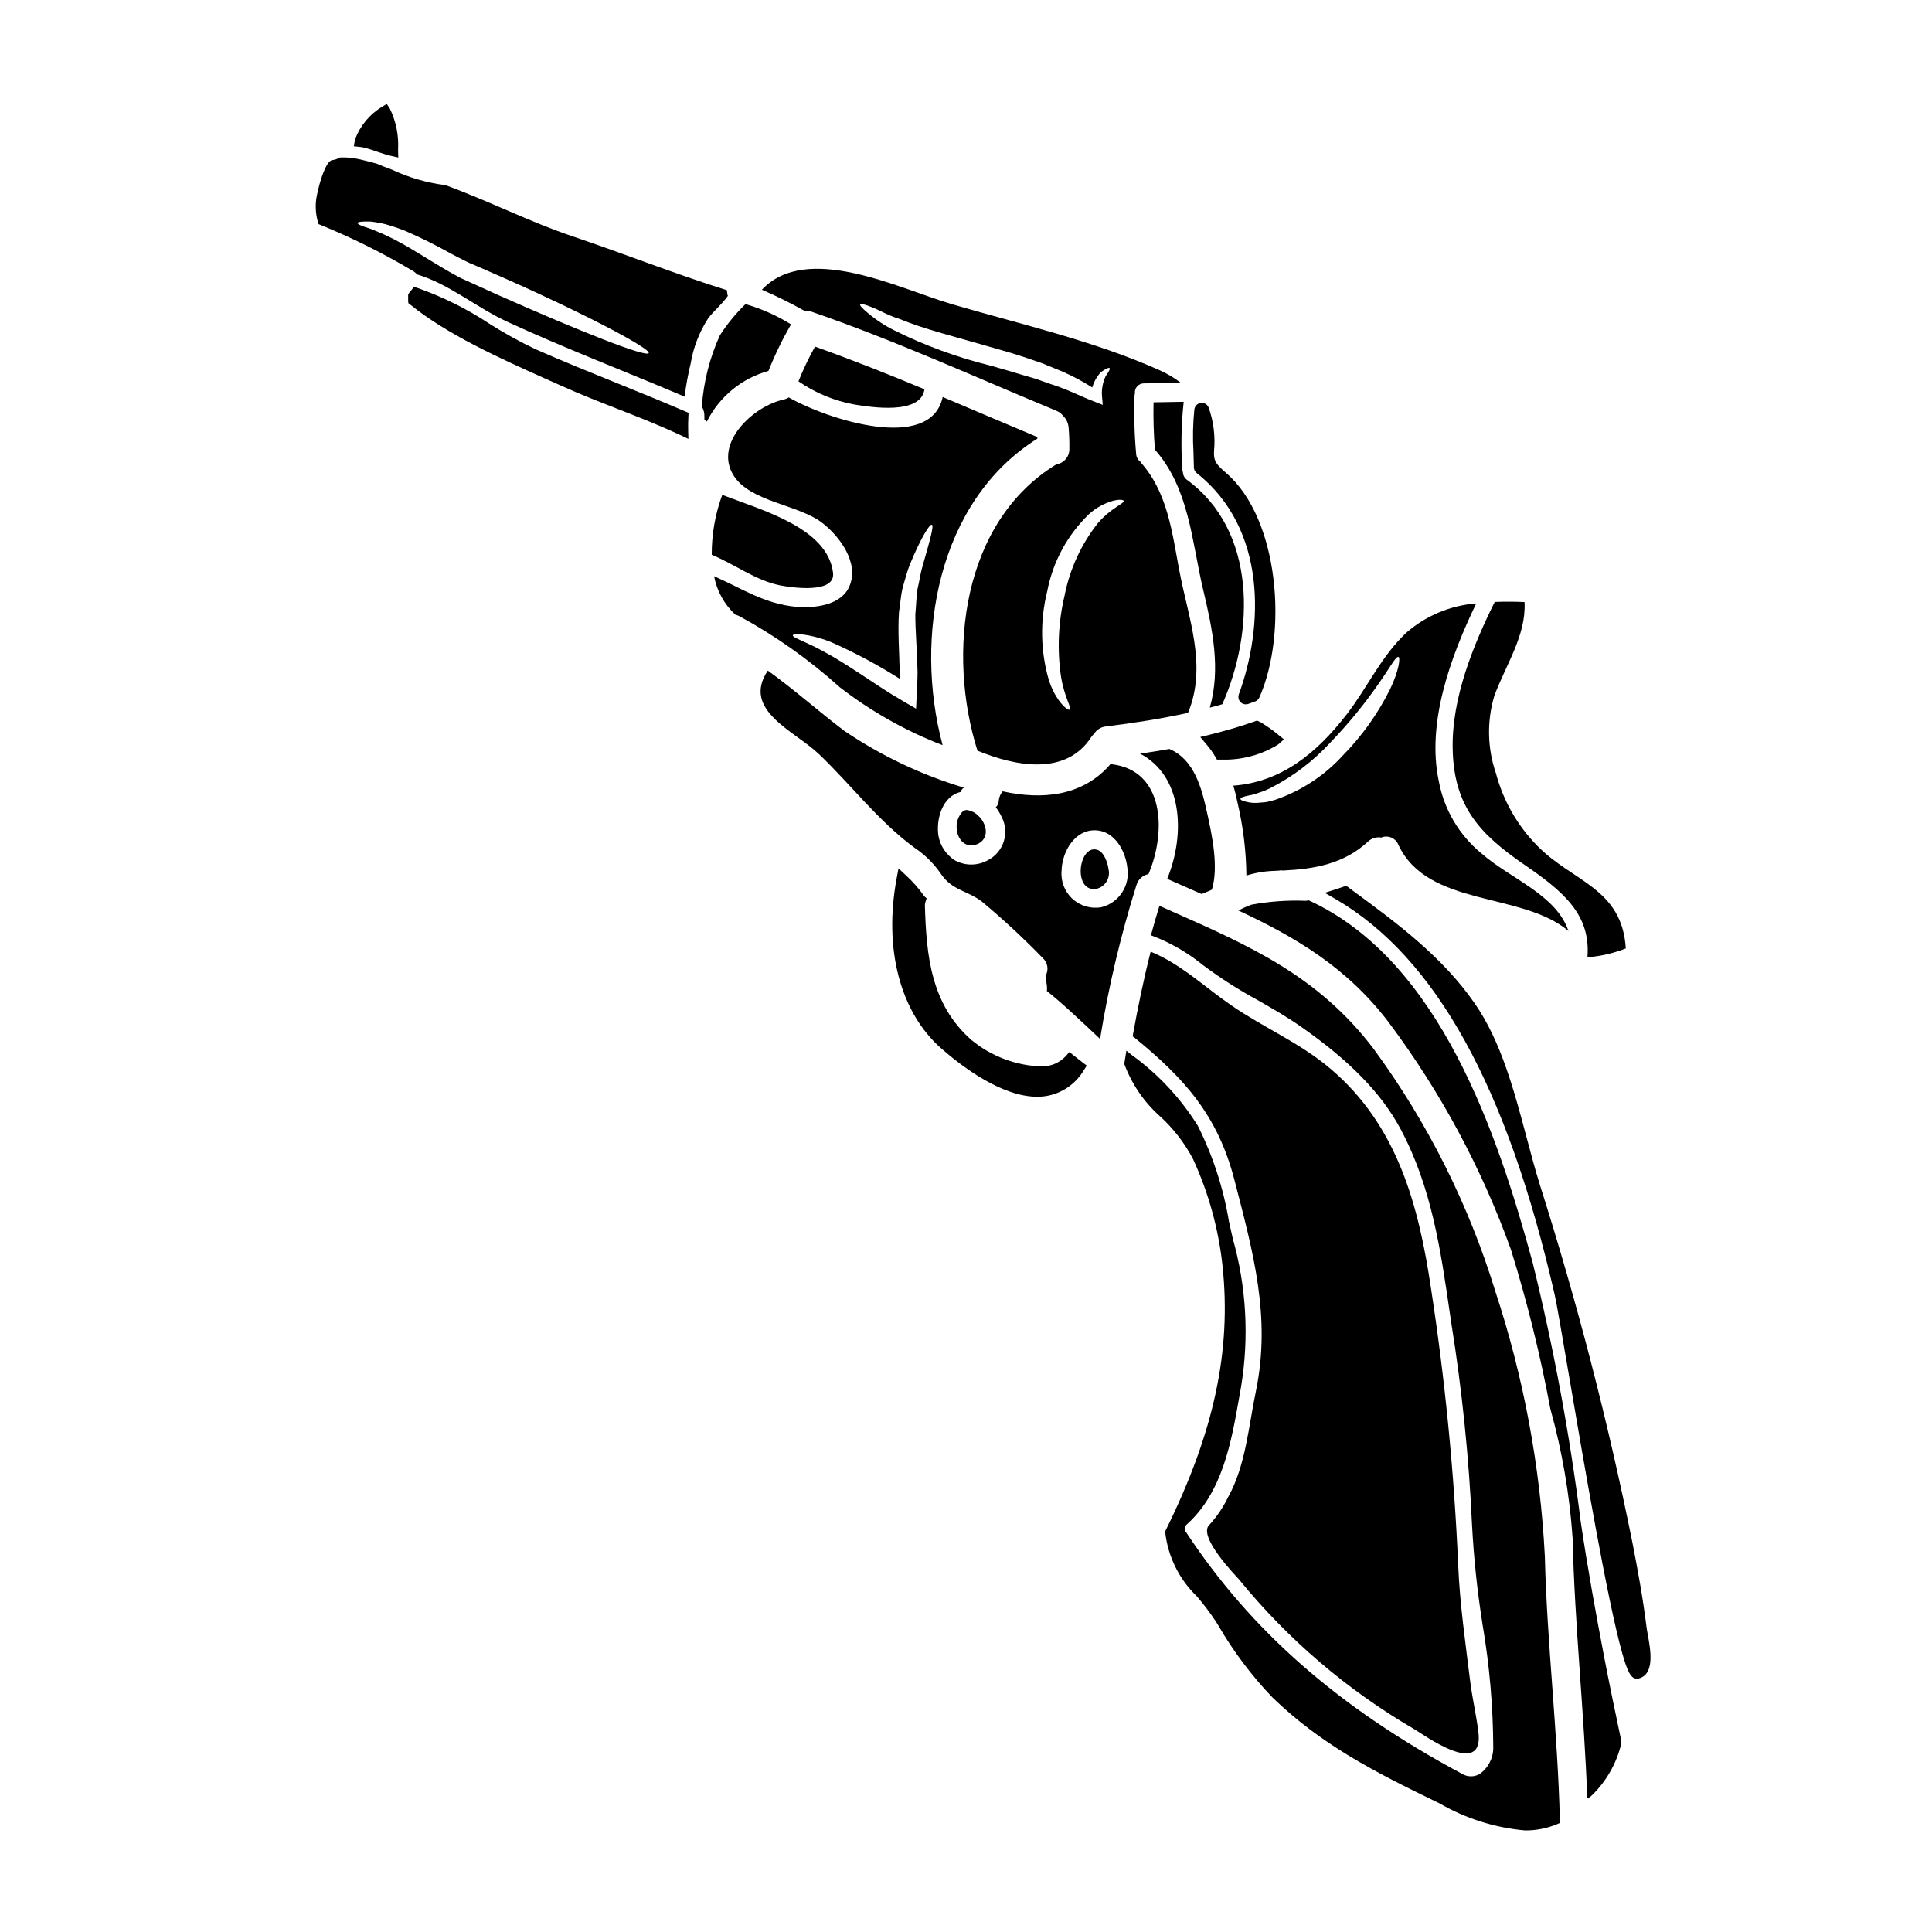 <?xml version="1.0" encoding="UTF-8"?>
<!-- Uploaded to: SVG Find, www.svgfind.com, Generator: SVG Find Mixer Tools -->
<svg fill="#000000" width="800px" height="800px" version="1.1" viewBox="144 144 512 512" xmlns="http://www.w3.org/2000/svg">
 <g>
  <path d="m370.54 251.22c3.914 0.621 17.469 2.898 18.457-4.051-9.566-3.996-19.215-7.82-29.004-11.309h-0.004c-1.66 2.969-3.125 6.039-4.387 9.199 4.477 3.102 9.57 5.203 14.938 6.16z"/>
  <path d="m449.7 250.62c-0.09 4.188 0.031 8.375 0.367 12.551 9.145 10.379 9.734 24.25 12.801 37.188 2.504 10.52 4.668 20.934 1.742 31.168 1.125-0.281 2.223-0.59 3.316-0.902 8.555-19.285 9.117-45.965-9.367-59.465-0.641-0.457-1.031-1.184-1.066-1.969-0.102-0.285-0.16-0.59-0.168-0.895-0.398-5.938-0.277-11.898 0.363-17.812-2.644 0.055-5.316 0.082-7.988 0.137z"/>
  <path d="m359.23 226.66c22.043 7.598 43.184 17.27 64.699 26.191 0.707 0.285 1.328 0.75 1.801 1.348 0.859 0.836 1.379 1.957 1.461 3.148 0.16 1.844 0.227 3.695 0.199 5.543 0.078 2.059-1.398 3.852-3.434 4.164-25.066 15.262-29.027 50.074-20.93 75.875 9.93 4.106 23.461 6.836 30.184-3.629h0.004c0.215-0.305 0.457-0.59 0.73-0.848 0.699-1.094 1.859-1.809 3.148-1.938 7.312-0.898 14.562-2.023 21.746-3.602 5.203-12.543 0-25.289-2.336-37.863-1.887-10.012-3.098-20.562-10.188-28.496l-0.082-0.164 0.004-0.004c-0.621-0.434-1.031-1.105-1.125-1.859-0.477-5.215-0.625-10.457-0.449-15.695 0.008-0.184 0.043-0.363 0.109-0.535-0.09-0.691 0.125-1.387 0.59-1.906s1.133-0.809 1.832-0.793c3.234 0 6.473-0.086 9.734-0.141v-0.004c-1.723-1.32-3.59-2.434-5.57-3.316-17.508-7.84-36.969-12.215-55.293-17.586-13.641-4.023-38.258-16.43-50.156-3.769 3.898 1.691 7.707 3.578 11.414 5.656 0.645-0.086 1.297-0.008 1.906 0.223zm82.566 50.074c0.137 0.336-0.758 0.816-2.027 1.688-1.781 1.16-3.391 2.559-4.785 4.16-4.445 5.617-7.484 12.215-8.859 19.246-1.672 7.019-1.996 14.293-0.957 21.434 0.871 5.43 2.871 8.328 2.336 8.777-0.395 0.477-3.715-2.055-5.598-7.961-2.172-7.606-2.309-15.648-0.395-23.32 1.48-7.848 5.375-15.039 11.141-20.562 1.848-1.656 4.051-2.859 6.441-3.519 1.688-0.395 2.586-0.227 2.703 0.059zm-66.816-51.34c1.832 0.648 4.277 2.195 7.477 3.148 6.051 2.586 15.25 4.863 25.32 7.789 2.844 0.789 5.625 1.633 8.297 2.535 1.324 0.449 2.617 0.898 3.887 1.324 1.262 0.504 2.473 1.012 3.656 1.488v-0.004c3.434 1.355 6.731 3.031 9.84 5.016 0.438-1.523 1.227-2.922 2.309-4.082 1.352-0.957 2.137-1.262 2.305-1.039 0.168 0.223-0.25 0.984-1.039 2.082-0.805 1.68-1.145 3.543-0.988 5.398l0.199 2.25-2.449-0.957c-3.234-1.211-6.981-3.234-11.703-4.672-1.156-0.395-2.34-0.816-3.543-1.262-1.266-0.367-2.531-0.73-3.852-1.125-2.617-0.789-5.344-1.605-8.215-2.394l0.004 0.004c-8.836-2.172-17.402-5.312-25.543-9.371-2.469-1.227-4.785-2.746-6.894-4.523-1.492-1.238-2.246-2.027-2.082-2.305 0.168-0.281 1.219-0.035 3.016 0.699z"/>
  <path d="m398.98 359.21c-0.992 1.109-1.52 2.559-1.465 4.051 0.086 3.207 2.422 5.879 5.738 4.328 4.109-2.168 1.211-8.074-2.617-8.863-0.602-0.168-1.242 0.02-1.656 0.484z"/>
  <path d="m244.09 184.25 0.07 0.023c0.789 0.246 1.648 0.527 2.512 0.82l2.875 0.652-0.051-2.098h-0.004c0.219-3.773-0.543-7.539-2.211-10.93l-0.789-1.18-1.223 0.742c-3.293 1.992-5.82 5.031-7.172 8.637l-0.34 1.84 2.195 0.242h0.004c1.402 0.332 2.781 0.75 4.133 1.25z"/>
  <path d="m336.89 222.41c-0.133-0.332-0.199-0.688-0.195-1.043-0.008-0.156-0.027-0.309-0.062-0.457-13.871-4.359-27.234-9.68-41.016-14.32-11.113-3.742-22.305-9.422-33.586-13.531-4.91-0.613-9.695-1.996-14.172-4.106-1.438-0.508-2.754-1.043-3.996-1.574-1.465-0.395-2.957-0.816-4.504-1.152h0.004c-1.688-0.398-3.418-0.566-5.148-0.504-0.082 0.027-0.168 0.047-0.254 0.055-0.57 0.355-1.215 0.578-1.883 0.645-1.77 0.195-3.461 6.273-3.824 8.188h-0.004c-0.82 2.879-0.758 5.934 0.168 8.777 8.551 3.457 16.828 7.555 24.754 12.266 0.516 0.266 0.977 0.629 1.352 1.07 8.66 2.613 15.668 8.75 24.008 12.594 15.414 7.086 31.281 13.164 46.895 19.801v0.004c0.367-2.945 0.898-5.867 1.602-8.75 0.707-4.281 2.289-8.367 4.644-12.012 1.285-1.758 3.703-3.758 5.219-5.949zm-60.566-0.086c-2.668-1.207-5.258-2.363-7.762-3.516-0.645-0.285-1.266-0.562-1.859-0.848-0.367-0.164-0.535-0.223-1.012-0.477l-0.902-0.508c-1.18-0.645-2.363-1.289-3.461-1.969-4.387-2.59-8.156-5.062-11.449-6.809-1.629-0.926-3.176-1.602-4.5-2.246-1.324-0.508-2.449-1.07-3.461-1.41-2.027-0.617-3.148-1.094-3.148-1.434 0.059-0.34 1.266-0.453 3.434-0.395l0.004 0.004c1.367 0.148 2.719 0.395 4.051 0.73 1.719 0.48 3.41 1.051 5.066 1.715 4.164 1.801 8.227 3.816 12.176 6.047 1.098 0.59 2.223 1.152 3.379 1.742l0.875 0.422c0.109 0.086 0.562 0.254 0.816 0.395 0.617 0.25 1.262 0.531 1.887 0.789 2.531 1.125 5.148 2.246 7.82 3.434 21.375 9.477 38.145 18.426 37.641 19.578-0.574 1.238-18.184-5.738-39.594-15.246z"/>
  <path d="m326.48 253.41-0.934-0.395c-6.016-2.59-12.082-5.051-18.152-7.512-7.062-2.863-14.363-5.82-21.445-8.938h0.004c-4.191-1.996-8.258-4.238-12.18-6.723-5.953-3.949-12.371-7.148-19.113-9.523l-0.98-0.289-0.613 0.812c-0.117 0.145-0.25 0.273-0.395 0.395l-0.508 0.789v0.668 0.988l0.047 0.637 0.496 0.395c9.84 7.973 23.586 14.145 35.707 19.59l4.422 1.969c4.773 2.16 9.84 4.144 14.738 6.059 5.555 2.176 11.293 4.426 16.695 6.961l2.16 1.016-0.059-2.394c-0.031-1.18 0-2.363 0.055-3.543z"/>
  <path d="m472.03 357.04c1.449 6.231 2.215 12.598 2.277 18.988 2.418-0.75 4.926-1.168 7.457-1.238 0.395-0.027 0.789-0.027 1.152-0.055 0.34-0.094 0.695-0.105 1.039-0.027 8.355-0.395 16.137-1.715 22.59-7.68 0.938-0.895 2.242-1.293 3.519-1.07 0.855-0.355 1.816-0.348 2.668 0.02 0.852 0.363 1.523 1.055 1.855 1.918 7.793 16.598 32.715 12.379 45.066 22.828-3.262-9.652-15.352-13.777-23.125-20.621l0.004 0.004c-5.863-4.832-9.84-11.578-11.227-19.047-3.316-15.5 3.125-33.023 9.902-47.145-6.789 0.527-13.234 3.207-18.395 7.648-6.836 6.383-10.297 14.457-15.895 21.715-7.988 10.352-17.387 17.977-30.074 18.934 0.484 1.621 0.875 3.25 1.184 4.828zm3.039-2.25c0.855-0.145 1.695-0.383 2.504-0.703 0.449-0.168 0.93-0.281 1.434-0.477 0.535-0.254 1.07-0.508 1.66-0.758v-0.004c5.949-3.031 11.312-7.098 15.836-12.012 4.723-4.891 9.039-10.156 12.91-15.742 3.012-4.305 4.504-7.203 5.176-7.008 0.59 0.168 0.141 3.711-2.25 8.66-3.207 6.418-7.398 12.297-12.43 17.414-4.93 5.422-11.16 9.496-18.105 11.84-0.676 0.168-1.352 0.34-1.969 0.508-0.629 0.105-1.262 0.168-1.902 0.191-0.961 0.125-1.941 0.109-2.898-0.055-1.488-0.285-2.305-0.594-2.305-0.93-0.004-0.336 0.852-0.645 2.344-0.926z"/>
  <path d="m460.39 267.84c0.004 0.594 0.277 1.152 0.742 1.523 18.734 14.812 17.711 40.848 11.168 58.648v-0.004c-0.223 0.605-0.137 1.277 0.23 1.809 0.367 0.527 0.969 0.84 1.613 0.84 0.238 0 0.473-0.043 0.695-0.125l1.797-0.645h0.004c0.492-0.188 0.887-0.562 1.102-1.043 7.551-16.988 5.309-47.316-8.781-59.48-2.578-2.223-3.402-3.148-3.234-5.828v-0.004c0.375-3.887-0.109-7.812-1.418-11.496-0.312-0.848-1.172-1.367-2.07-1.25-0.895 0.105-1.602 0.805-1.719 1.699-0.387 3.746-0.469 7.519-0.242 11.277 0.047 1.363 0.094 2.719 0.113 4.078z"/>
  <path d="m548.07 373.23c10.234 7.035 17.445 13.109 16.625 24.25 0.035 0.062 0.066 0.129 0.09 0.195 3.453-0.27 6.848-1.059 10.066-2.332-0.984-16.062-14.168-17.637-23.52-27.262h0.004c-5.231-5.324-8.98-11.918-10.891-19.129-2.281-6.621-2.438-13.793-0.445-20.508 2.984-8.16 8.496-16.035 8.02-24.895-2.559-0.113-5.231-0.141-7.902-0.027-5.797 11.648-11.367 25.512-11.145 38.707 0.227 15.344 7.031 22.734 19.098 31z"/>
  <path d="m478.48 335.61-1.34-0.652-0.594 0.211c-3.75 1.328-7.727 2.5-12.156 3.586l-2.316 0.566 1.543 1.824c0.926 1.066 1.75 2.215 2.465 3.434l0.418 0.727h1.504l-0.004 0.004c5.211 0.113 10.344-1.293 14.773-4.039l1.484-1.328-1.602-1.297c-1.188-0.988-2.441-1.898-3.75-2.723-0.152-0.09-0.297-0.191-0.426-0.312z"/>
  <path d="m462.44 380.93c0.957-0.395 1.887-0.758 2.727-1.152 1.828-6.019 0.055-14.402-1.297-20.469-1.406-6.41-3.344-13.98-9.902-16.793-0.027-0.031-0.027-0.031-0.055-0.031-2.586 0.453-5.176 0.875-7.793 1.238 11.172 5.82 12.156 21.043 7.203 33.191z"/>
  <path d="m393.8 341.48c-7.652-28.551-1.352-64.645 25.121-81.242h-0.004c0.004-0.141-0.004-0.281-0.027-0.422-8.355-3.488-16.707-7.086-25.066-10.605-3.18 14.855-30.699 5.902-40.789 0.109l0.004 0.004c-0.422 0.273-0.891 0.465-1.383 0.562-7.957 1.715-18.621 11.535-13.25 20.117 4.418 7.031 17.133 7.68 23.434 12.516 4.668 3.574 9.898 10.605 7.285 16.797-2.168 5.176-9.34 5.902-14.168 5.484-8.328-0.754-14.406-4.891-21.719-8.102 0.742 3.922 2.723 7.504 5.656 10.211 0.332 0.078 0.652 0.191 0.957 0.336 9.602 5.211 18.551 11.539 26.668 18.852 8.297 6.426 17.488 11.609 27.281 15.383zm-39.695-29.141c0.141-0.449 3.914-0.59 10.016 1.77 6.316 2.789 12.422 6.043 18.258 9.734 0.027-0.562 0.055-1.152 0.055-1.715-0.109-5.43-0.535-10.605-0.195-15.867 0.367-2.391 0.48-4.586 1.043-6.777 0.645-2.168 1.18-4.277 1.887-5.996 2.836-6.863 5.176-10.629 5.766-10.434 0.672 0.223-0.648 4.641-2.59 11.477-0.477 1.715-0.703 3.543-1.18 5.484-0.34 1.969-0.34 4.359-0.59 6.727-0.027 4.328 0.477 9.676 0.59 15.352 0 1.996-0.141 4.051-0.223 5.992l-0.168 3.715-3.305-1.906c-4.328-2.504-8.105-5.094-11.535-7.344-3.434-2.254-6.492-4.191-9.133-5.606-5.094-2.891-8.895-3.938-8.695-4.606z"/>
  <path d="m448.37 375.64c4.809-11.367 4.164-27.551-9.875-29.125-0.059-0.008-0.113-0.027-0.164-0.059-7.344 8.582-18.105 9.566-28.609 7.258h-0.004c-0.598 0.695-0.961 1.562-1.039 2.477-0.004 0.664-0.289 1.297-0.785 1.742 0.598 0.777 1.105 1.617 1.52 2.504 1.066 2.008 1.281 4.359 0.598 6.527-0.68 2.168-2.203 3.973-4.227 5.008-2.68 1.488-5.93 1.52-8.637 0.086-2.391-1.48-4.019-3.922-4.473-6.691-0.617-4.387 1.098-10.352 5.879-11.477l0.004-0.004c0.16-0.465 0.465-0.871 0.871-1.152-11.273-3.383-21.965-8.465-31.707-15.07-6.863-5.203-13.305-10.969-20.25-15.949-7.008 10.492 7.086 15.977 13.5 22.082 8.582 8.16 15.812 17.867 25.43 24.898 2.715 1.816 5.059 4.137 6.906 6.832 2.984 4.477 6.945 4.418 10.859 7.371v0.004c5.652 4.707 11.051 9.711 16.172 14.992 1.332 1.199 1.641 3.172 0.73 4.723 0.113 0.871 0.223 1.742 0.367 2.617 0.059 0.465 0.059 0.938 0 1.402 3.656 2.844 9.734 8.582 14.094 12.688 2.234-13.809 5.457-27.441 9.648-40.789 0.434-1.488 1.668-2.606 3.191-2.894zm-12.461 8.777c-2.773 0.508-5.625-0.312-7.703-2.219s-3.141-4.68-2.871-7.484c0.109-5.008 3.543-11.055 9.281-10.664 4.863 0.34 7.652 5.512 8.133 9.82h-0.004c0.82 4.762-2.156 9.352-6.836 10.547z"/>
  <path d="m469.55 540.57c-1.301 2.738-2.996 5.266-5.035 7.508-3.344 3.012 7.371 13.926 7.766 14.406 12.98 15.941 28.734 29.406 46.5 39.754 2.195 1.234 18.68 13.445 16.992 0.617-0.562-4.387-1.574-8.723-2.137-13.109-1.266-10.324-2.785-20.703-3.207-31.094h-0.004c-1.066-24.465-3.461-48.852-7.172-73.059-3.262-22.043-8.863-43.211-26.527-58.254-8.297-7.062-17.637-10.859-26.441-16.926-7.121-4.894-13.336-10.945-21.352-14.211-1.887 7.426-3.434 14.957-4.781 22.48 0.141 0.082 0.25 0.082 0.367 0.195 13.383 10.887 22.223 20.73 26.641 37.918 4.926 19.074 9.734 36.211 5.656 55.953-1.863 8.914-2.734 19.746-7.266 27.82z"/>
  <path d="m434.64 369.17c-4.891-1.207-6.356 11.414-0.055 10.379 1.117-0.266 2.082-0.969 2.68-1.953 0.598-0.98 0.773-2.164 0.496-3.277-0.219-1.688-1.203-4.699-3.121-5.148z"/>
  <path d="m347.65 242.3c1.695-4.25 3.695-8.371 5.981-12.336-3.758-2.336-7.816-4.144-12.07-5.371-2.57 2.484-4.848 5.258-6.781 8.266-2.703 5.949-4.324 12.332-4.781 18.852 0.469 0.828 0.703 1.773 0.676 2.727v0.816-0.004c0.25 0.113 0.469 0.277 0.648 0.48 3.293-6.59 9.227-11.469 16.328-13.43z"/>
  <path d="m569.2 583.55c-2.305-12.066-4.504-24.164-6.297-36.316-2.906-23.121-7.164-46.047-12.746-68.668-9.246-33.984-24.559-80.004-59.305-95.957-0.281 0.027-0.562 0.086-0.844 0.113h0.004c-4.828-0.191-9.66 0.156-14.406 1.039-1.172 0.438-2.32 0.945-3.434 1.52 15.078 7.035 28.809 15.105 39.809 29.594 13.75 18.375 24.684 38.699 32.434 60.297 4.309 13.84 7.793 27.922 10.438 42.172 3.125 11.199 5.102 22.688 5.906 34.289 0.535 23.07 3.066 46.023 3.883 68.98 0.25-0.113 0.508-0.254 0.758-0.395 4.141-3.84 7.035-8.84 8.297-14.348-0.082-0.535-0.137-1.098-0.281-1.66-1.461-6.902-2.891-13.77-4.215-20.66z"/>
  <path d="m555.37 591.07c-0.828-11.309-1.684-23-1.969-34.523l0.004 0.004c-1.215-23.922-5.629-47.574-13.125-70.32-7.066-23.035-17.938-44.719-32.168-64.16-14.648-19.344-32.734-27.344-53.68-36.605l-3.172-1.406-0.324 1.062c-0.594 1.969-1.156 3.902-1.691 5.879l-0.234 0.859 0.832 0.32h-0.004c4.676 1.84 9.039 4.391 12.938 7.562 4.621 3.461 9.488 6.574 14.562 9.32 3.793 2.168 7.719 4.414 11.414 7.004 12.988 9.074 21.398 17.711 26.445 27.195 8.188 15.383 10.566 31.801 13.09 49.176l0.34 2.32h0.004c2.828 17.672 4.656 35.488 5.469 53.367 0.473 8.883 1.41 17.73 2.812 26.516 1.828 10.758 2.773 21.648 2.816 32.562-0.004 2.762-1.355 5.348-3.621 6.93-1.457 0.844-3.262 0.816-4.691-0.07-32.668-17.496-55.938-37.898-73.211-64.195-0.328-0.582-0.238-1.312 0.223-1.801 9.551-8.504 11.906-21.941 13.98-33.793l0.484-2.715c2.164-13.133 1.414-26.578-2.207-39.387-0.344-1.484-0.672-2.992-1.008-4.508l0.004 0.004c-1.465-8.785-4.234-17.305-8.215-25.27-4.594-7.391-10.59-13.812-17.652-18.895l-1.309-1.074-0.559 3.477 0.062 0.211c2.008 5.348 5.301 10.117 9.594 13.883 3.457 3.195 6.344 6.953 8.543 11.117 4.144 8.992 6.797 18.602 7.848 28.449 2.363 22.531-2.289 44.117-15.09 70.016l-0.113 0.227v0.25c0.727 6.422 3.66 12.391 8.297 16.895 1.82 2.094 3.504 4.305 5.035 6.621l0.719 1.145c4.016 6.934 8.848 13.363 14.395 19.148 12.75 12.332 26.637 19.531 43.465 27.664l0.715 0.348v-0.004c6.969 4.043 14.738 6.504 22.758 7.207 2.949 0.02 5.871-0.562 8.59-1.707l0.613-0.266v-0.668c-0.281-11.797-1.164-23.777-2.008-35.371z"/>
  <path d="m428.5 423.68-1.105-0.887-0.93 1.07v0.004c-1.625 1.734-3.891 2.731-6.266 2.754-6.875-0.176-13.492-2.656-18.793-7.039-10.684-9.445-11.914-22.23-12.301-35.648h0.004c-0.012-0.316 0.039-0.629 0.148-0.922l0.312-0.938-0.578-0.504h-0.004c-1.422-2.039-3.066-3.914-4.906-5.59l-1.969-1.844-0.492 2.648c-3.496 18.711 0.957 35.582 11.898 45.125 5.621 4.914 16.031 12.738 25.332 12.734v0.004c0.719 0 1.434-0.047 2.144-0.148 4.301-0.641 8.078-3.199 10.27-6.953l0.742-1.152-1.098-0.828c-0.773-0.582-1.578-1.215-2.41-1.887z"/>
  <path d="m364.77 295.83c-1.406-11.902-18.68-16.57-29.371-20.68h0.004c-1.871 5.078-2.812 10.453-2.785 15.867 6.078 2.504 11.586 6.781 18.086 8.105 2.856 0.559 14.715 2.359 14.066-3.293z"/>
  <path d="m580.66 577.12c-0.117-0.633-0.215-1.18-0.266-1.539-0.996-8.094-2.422-15.785-3.812-22.895-6.43-31.941-14.598-63.508-24.461-94.562-1.246-3.992-2.363-8.184-3.543-12.617-3.324-12.512-6.766-25.441-13.668-35.461-8.633-12.535-20.812-21.492-32.59-30.148l-1.574-1.18-0.75 0.285c-0.562 0.211-1.156 0.395-1.746 0.594l-3.18 1.008 2.887 1.672c26.457 15.398 45.453 49.715 58.062 104.91 0.543 2.41 1.941 10.586 3.707 20.953 4.09 23.98 10.27 60.223 14.211 74.09 1.254 4.422 2.191 6.656 3.836 6.656l-0.004-0.004c0.156 0 0.316-0.02 0.473-0.059 4.387-1.074 3.152-7.727 2.418-11.703z"/>
 </g>
</svg>